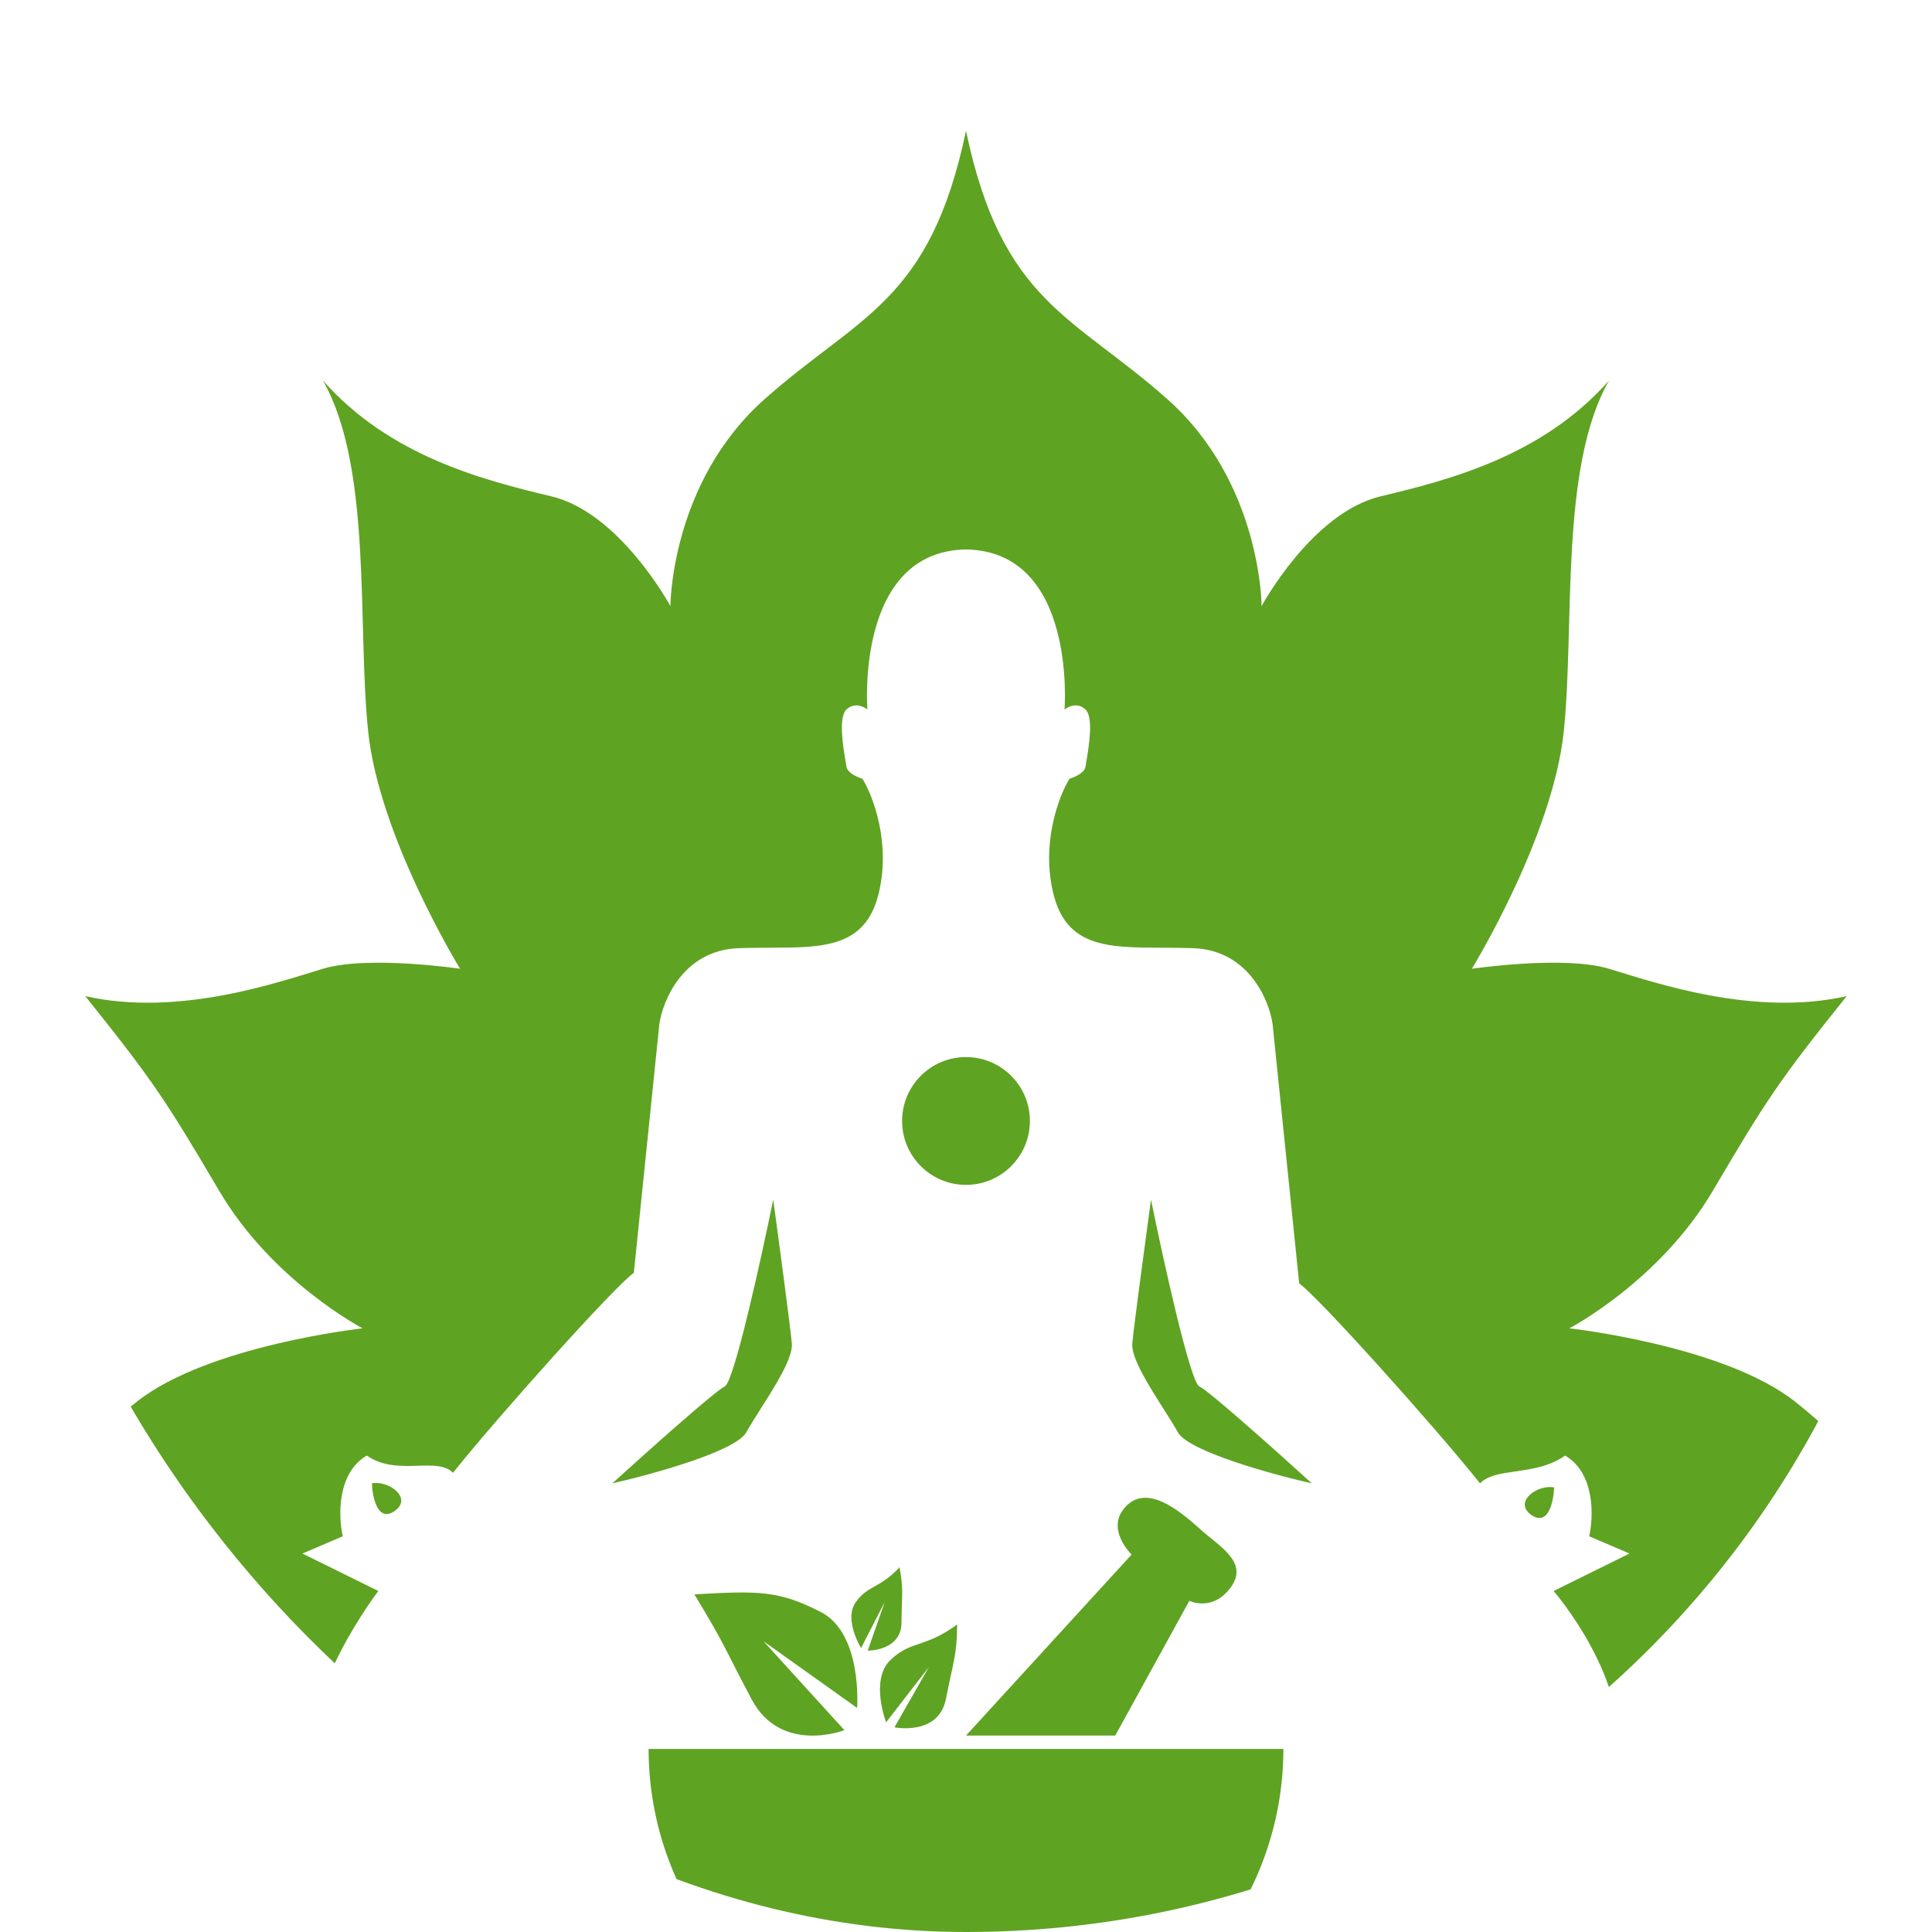 <svg width="28" height="28" viewBox="0 0 28 28" fill="none" xmlns="http://www.w3.org/2000/svg">
<g clip-path="url(#clip0_342_3133)">
<path fill-rule="evenodd" clip-rule="evenodd" d="M14 1.895C13.48 4.381 12.454 4.567 11.085 5.781C9.716 6.994 9.716 8.784 9.716 8.784C9.716 8.784 8.987 7.433 7.993 7.194C7 6.956 5.651 6.613 4.681 5.516C5.398 6.777 5.176 9.058 5.335 10.595C5.494 12.132 6.668 14.04 6.668 14.04C6.668 14.04 5.334 13.843 4.681 14.04C4.028 14.236 2.588 14.741 1.236 14.437C2.235 15.684 2.407 15.955 3.18 17.264C3.952 18.572 5.255 19.251 5.255 19.251C5.255 19.251 3.02 19.497 1.987 20.311C0.954 21.125 -0.548 22.898 -2.557 21.99C-1.346 23.606 0.795 24.611 1.987 24.904C5.758 25.83 10.589 28.65 14 28.65C17.41 28.65 22.241 25.83 26.012 24.904C27.204 24.611 29.345 23.606 30.556 21.99C28.547 22.898 27.045 21.125 26.012 20.311C24.979 19.497 22.744 19.251 22.744 19.251C22.744 19.251 24.047 18.572 24.82 17.264C25.592 15.955 25.764 15.684 26.763 14.437C25.412 14.741 23.971 14.236 23.318 14.04C22.665 13.843 21.331 14.04 21.331 14.04C21.331 14.04 22.505 12.132 22.664 10.595C22.823 9.058 22.601 6.777 23.318 5.516C22.348 6.613 21 6.956 20.006 7.194C19.012 7.433 18.284 8.784 18.284 8.784C18.284 8.784 18.284 6.994 16.914 5.781C15.545 4.567 14.52 4.381 14 1.895ZM14 17.172C14.511 17.172 14.926 16.758 14.926 16.246C14.926 15.735 14.511 15.32 14 15.32C13.488 15.32 13.074 15.735 13.074 16.246C13.074 16.758 13.488 17.172 14 17.172ZM21.45 27.274C20.351 27.569 16.41 29.123 14 29.123C11.589 29.123 7.756 27.598 6.547 27.274C5.338 26.951 4.841 26.546 4.578 25.565C4.315 24.584 5.483 23.058 5.483 23.058L4.383 22.515L4.968 22.265C4.903 21.981 4.881 21.351 5.316 21.095C5.545 21.257 5.819 21.25 6.059 21.243C6.271 21.237 6.457 21.232 6.565 21.345C7.226 20.516 8.933 18.616 9.186 18.447L9.556 14.839C9.609 14.485 9.911 13.771 10.702 13.742C10.859 13.736 11.012 13.736 11.159 13.735C11.934 13.733 12.539 13.731 12.732 12.959C12.915 12.225 12.654 11.538 12.5 11.287C12.427 11.265 12.278 11.2 12.267 11.11C12.265 11.093 12.26 11.066 12.254 11.031C12.221 10.833 12.147 10.397 12.267 10.283C12.38 10.175 12.517 10.238 12.571 10.283C12.571 10.283 12.389 7.99 14 7.963C15.61 7.99 15.428 10.283 15.428 10.283C15.482 10.238 15.619 10.175 15.732 10.283C15.853 10.397 15.778 10.833 15.745 11.031C15.739 11.066 15.734 11.093 15.732 11.11C15.721 11.2 15.572 11.265 15.499 11.287C15.345 11.538 15.084 12.225 15.268 12.959C15.46 13.731 16.065 13.733 16.84 13.735C16.987 13.736 17.14 13.736 17.297 13.742C18.088 13.771 18.391 14.485 18.443 14.839L18.829 18.601C19.082 18.77 20.789 20.669 21.45 21.498C21.56 21.383 21.75 21.355 21.964 21.325C22.197 21.291 22.459 21.254 22.683 21.095C23.118 21.351 23.096 21.981 23.032 22.265L23.616 22.515L22.516 23.058C22.516 23.058 23.668 24.384 23.421 25.565C23.174 26.747 22.549 26.98 21.45 27.274ZM16.681 17.386C16.86 18.264 17.25 20.034 17.382 20.093C17.514 20.151 18.524 21.054 19.012 21.498C18.428 21.366 17.222 21.032 17.071 20.758C17.019 20.665 16.945 20.548 16.865 20.422C16.651 20.085 16.393 19.679 16.41 19.473C16.429 19.247 16.599 17.987 16.681 17.386ZM10.504 20.093C10.636 20.034 11.027 18.264 11.206 17.386C11.288 17.987 11.457 19.247 11.476 19.473C11.493 19.679 11.236 20.085 11.021 20.422C10.941 20.548 10.867 20.665 10.816 20.758C10.665 21.032 9.459 21.366 8.874 21.498C9.363 21.054 10.373 20.151 10.504 20.093ZM5.39 21.498C5.397 21.696 5.471 22.055 5.705 21.908C5.997 21.723 5.643 21.451 5.39 21.498ZM22.524 21.557C22.516 21.755 22.443 22.113 22.209 21.966C21.916 21.781 22.27 21.509 22.524 21.557Z" fill="#5FA322"/>
<path d="M9.4 25.347C9.4 26.567 9.885 27.736 10.747 28.599C11.61 29.462 12.78 29.946 14 29.946C15.22 29.946 16.39 29.462 17.252 28.599C18.115 27.736 18.6 26.567 18.6 25.347L9.4 25.347Z" fill="#5FA322"/>
<path d="M16.4 22.53L14 25.153H16.163L17.237 23.2C17.237 23.2 17.572 23.367 17.837 23.005C18.102 22.642 17.674 22.414 17.4 22.167C17.071 21.871 16.623 21.512 16.316 21.833C16.009 22.154 16.4 22.53 16.4 22.53Z" fill="#5FA322"/>
<path d="M11.893 23.361C11.283 23.05 10.993 23.053 10.064 23.107C10.542 23.901 10.466 23.821 10.892 24.626C11.318 25.432 12.238 25.075 12.238 25.075L11.065 23.786L12.422 24.753C12.422 24.753 12.503 23.671 11.893 23.361Z" fill="#5FA322"/>
<path d="M12.905 24.058C13.205 23.77 13.402 23.889 13.871 23.543C13.871 23.983 13.816 24.075 13.71 24.619C13.604 25.162 12.963 25.034 12.963 25.034L13.462 24.16L12.842 24.961C12.842 24.961 12.605 24.346 12.905 24.058Z" fill="#5FA322"/>
<path d="M12.403 23.219C12.583 22.969 12.742 23.029 13.037 22.714C13.097 23.035 13.069 23.109 13.065 23.519C13.061 23.929 12.576 23.922 12.576 23.922L12.822 23.218L12.479 23.885C12.479 23.885 12.223 23.469 12.403 23.219Z" fill="#5FA322"/>
</g>
<defs>
<clipPath id="clip0_342_3133">
<rect width="28" height="28" rx="14" fill="white"/>
</clipPath>
</defs>
</svg>
